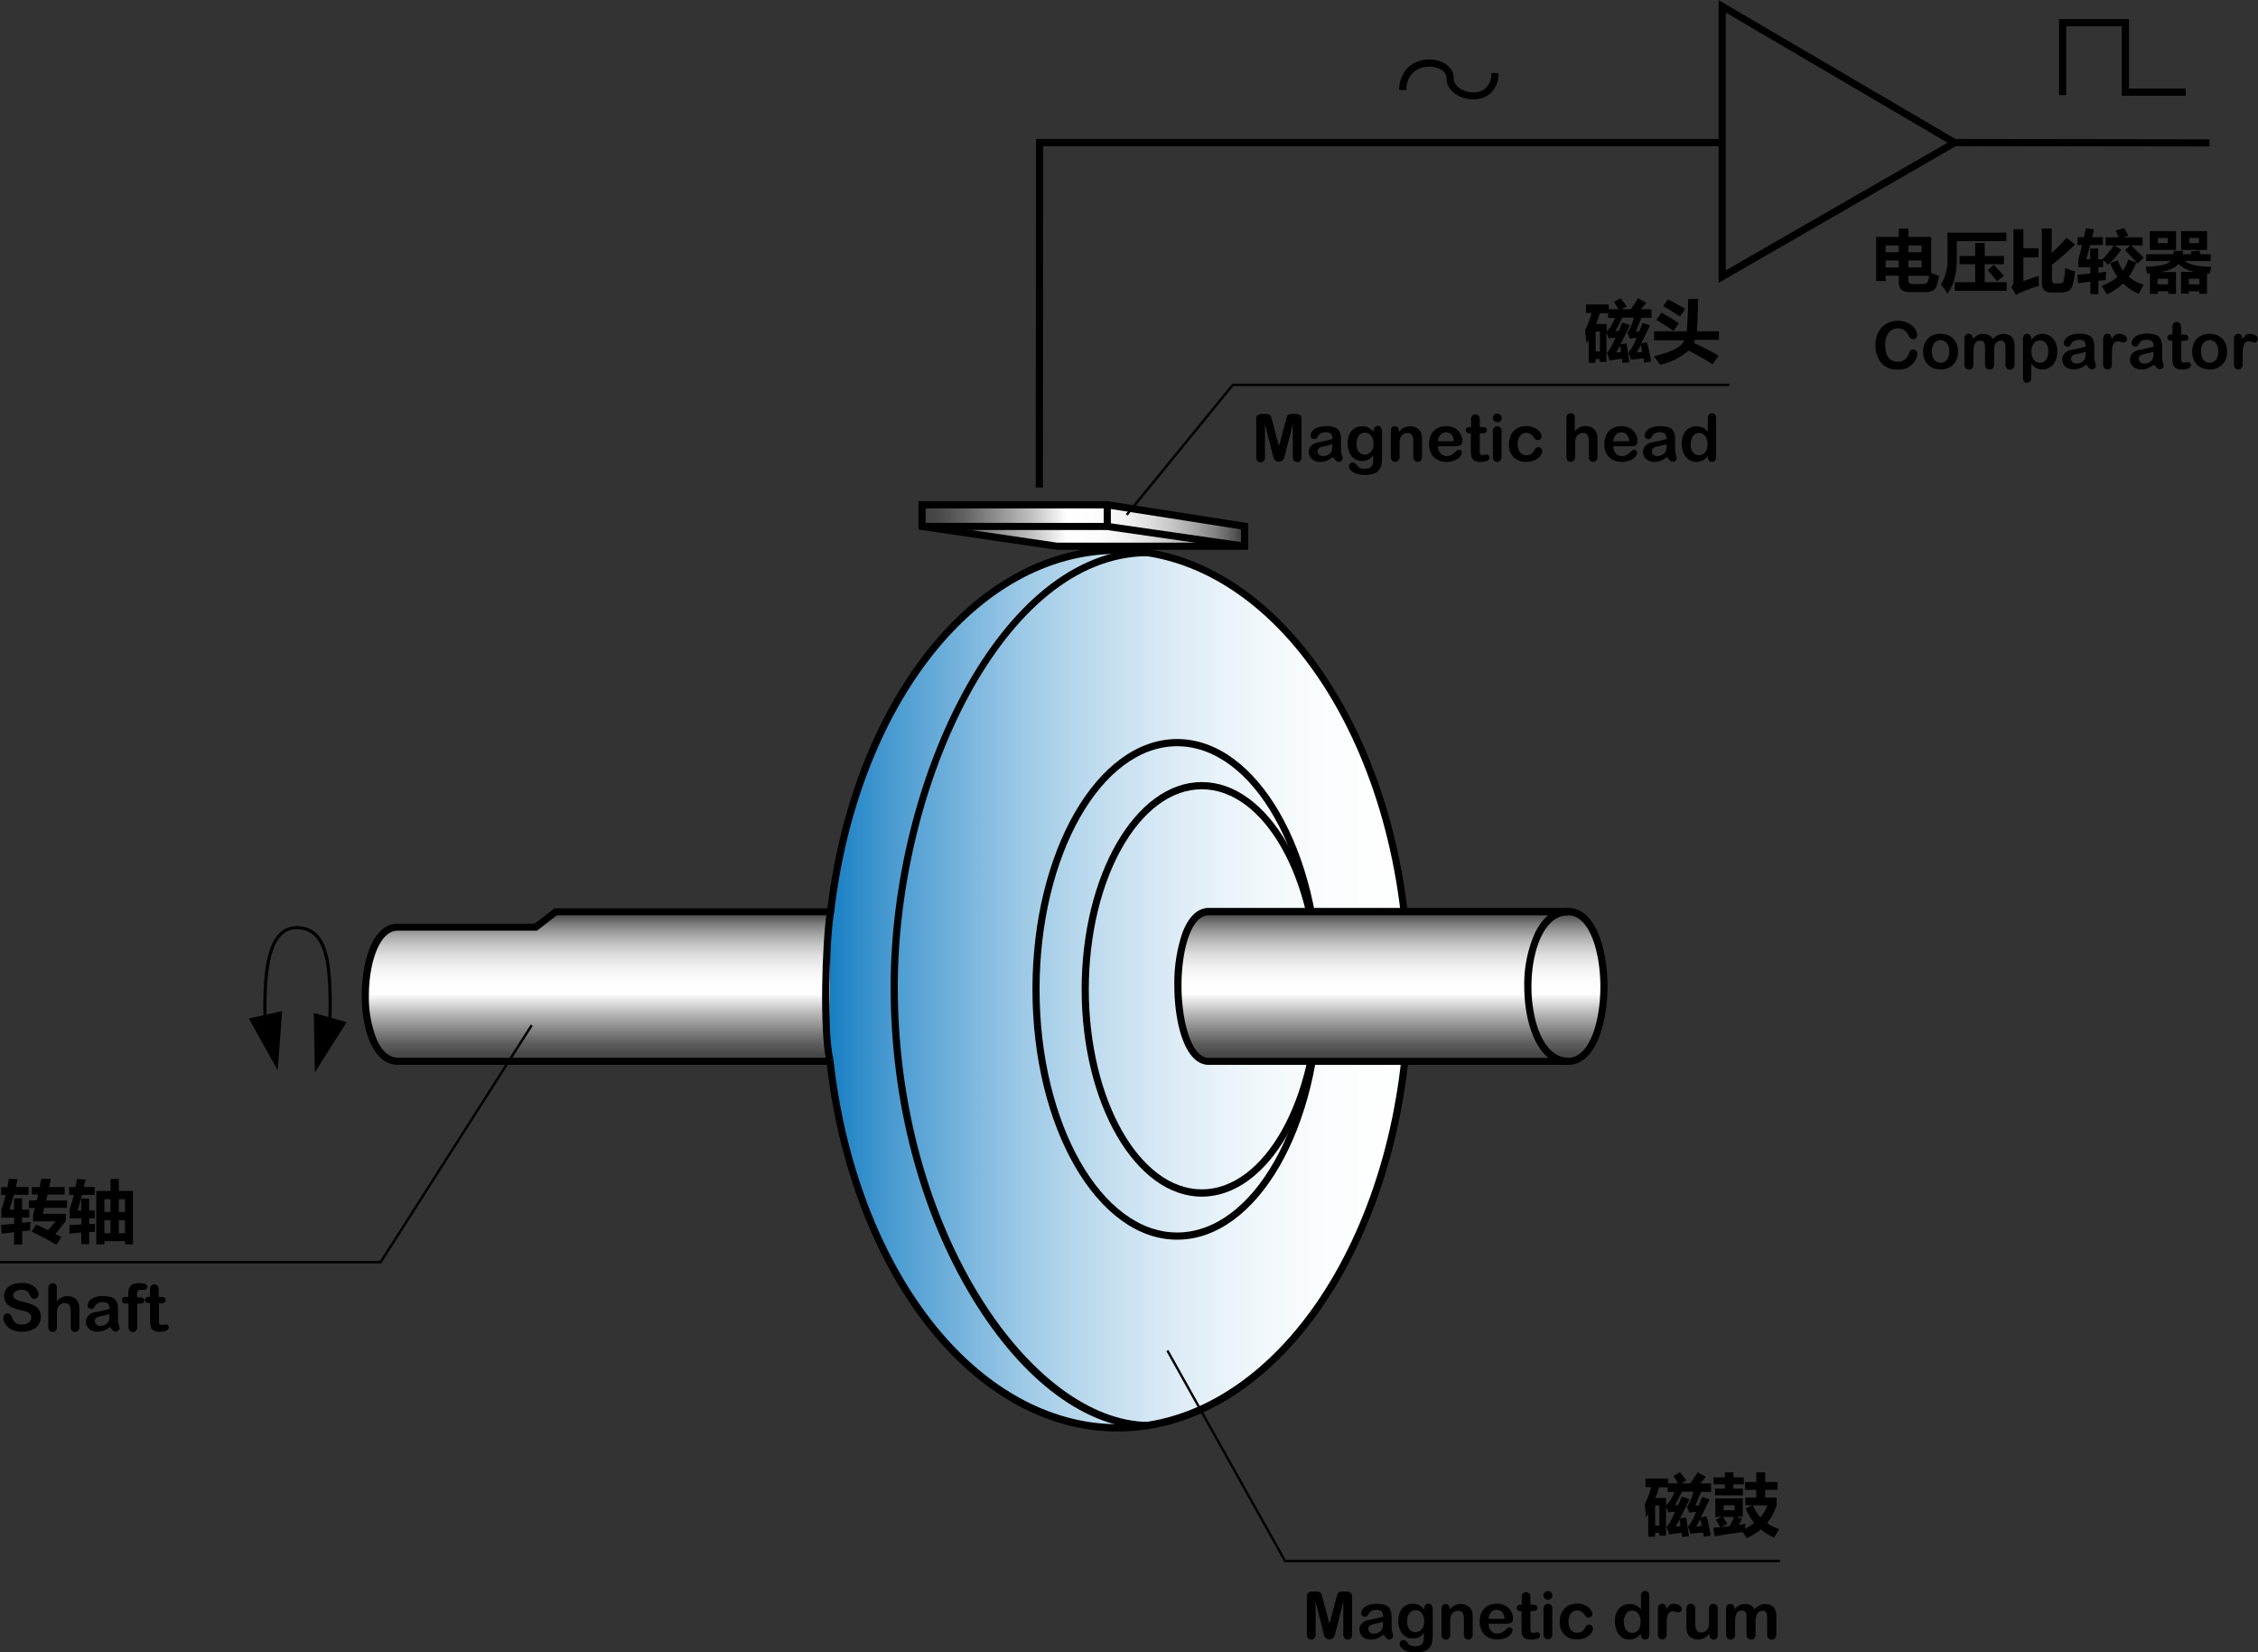 <svg id="レイヤー_1" data-name="レイヤー 1" xmlns="http://www.w3.org/2000/svg" xmlns:xlink="http://www.w3.org/1999/xlink" viewBox="0 0 530.51 388.22"><rect x="0" y="0" width="530.51" height="388.22" fill="#333333" stroke="none"/><defs><style>.cls-1{fill:url(#新規グラデーションスウォッチ_3);}.cls-2{fill:url(#新規グラデーションスウォッチ_6);}.cls-3{fill:url(#新規グラデーションスウォッチ_3-2);}.cls-4{fill:url(#新規グラデーションスウォッチ_3-3);}</style><linearGradient id="新規グラデーションスウォッチ_3" x1="142.22" y1="248.31" x2="142.22" y2="213.16" gradientUnits="userSpaceOnUse"><stop offset="0" stop-color="#404040"/><stop offset="0.05" stop-color="#494949"/><stop offset="0.13" stop-color="#626262"/><stop offset="0.22" stop-color="#8a8a8a"/><stop offset="0.34" stop-color="#c1c1c1"/><stop offset="0.45" stop-color="#fff"/><stop offset="0.55" stop-color="#fcfcfc"/><stop offset="0.63" stop-color="#f1f1f1"/><stop offset="0.7" stop-color="#e0e0e0"/><stop offset="0.77" stop-color="#c8c8c8"/><stop offset="0.84" stop-color="#a8a8a8"/><stop offset="0.91" stop-color="#828282"/><stop offset="0.97" stop-color="#555"/><stop offset="0.99" stop-color="#404040"/></linearGradient><linearGradient id="新規グラデーションスウォッチ_6" x1="196.72" y1="231.35" x2="332.71" y2="231.35" gradientUnits="userSpaceOnUse"><stop offset="0" stop-color="#187fc4"/><stop offset="0.09" stop-color="#4397cf"/><stop offset="0.22" stop-color="#74b2dc"/><stop offset="0.34" stop-color="#9fcae6"/><stop offset="0.47" stop-color="#c2ddef"/><stop offset="0.6" stop-color="#ddecf6"/><stop offset="0.73" stop-color="#f0f7fb"/><stop offset="0.86" stop-color="#fbfdfe"/><stop offset="1" stop-color="#fff"/></linearGradient><linearGradient id="新規グラデーションスウォッチ_3-2" x1="216.64" y1="123.46" x2="292.44" y2="123.46" xlink:href="#新規グラデーションスウォッチ_3"/><linearGradient id="新規グラデーションスウォッチ_3-3" x1="328.54" y1="248.31" x2="328.54" y2="213.16" xlink:href="#新規グラデーションスウォッチ_3"/></defs><path class="cls-1" d="M196.87,213.16H132.3l-4.68,3.63H95.16c-9.83,0-10.42,31.52.11,31.52H196.52" transform="translate(-1.75 1.03)"/><path d="M196.52,249.15H95.27c-5.89,0-8.53-8.2-8.53-16.33S89.37,216,95.16,216h32.17l4.68-3.63h64.86V214H132.58l-4.68,3.63H95.16c-4.38,0-6.74,7.83-6.74,15.19a26.53,26.53,0,0,0,1.83,10.33c.86,2,2.44,4.32,5,4.32H196.52Z" transform="translate(-1.75 1.03)"/><path class="cls-2" d="M196.72,248c5.37,48.87,33.59,86.42,67.55,86.42,37.8,0,68.44-46.15,68.44-103.09s-30.64-103.1-68.44-103.1c-33.73,0-61.77,36.77-67.4,85.15" transform="translate(-1.75 1.03)"/><path d="M264.27,335.29c-16.57,0-32.61-9-45.17-25.22-12.34-16-20.58-38-23.22-62l1.68-.18c2.6,23.68,10.72,45.38,22.88,61.11s27.8,24.56,43.83,24.56c37.27,0,67.6-45.87,67.6-102.25S301.54,129.1,264.27,129.1c-32.87,0-60.87,35.49-66.57,84.4l-1.67-.2c5.8-49.77,34.5-85.89,68.24-85.89,38.2,0,69.28,46.63,69.28,103.94S302.47,335.29,264.27,335.29Z" transform="translate(-1.75 1.03)"/><path d="M278.32,290.22c-18.75,0-34-26.38-34-58.81s15.26-58.81,34-58.81,34,26.38,34,58.81S297.08,290.22,278.32,290.22Zm0-115.93c-17.82,0-32.33,25.62-32.33,57.12s14.51,57.12,32.33,57.12,32.34-25.62,32.34-57.12S296.15,174.29,278.32,174.29Z" transform="translate(-1.75 1.03)"/><path d="M271.73,334.72c-14.54,0-29.67-11.18-41.52-30.67C217.82,283.67,211,257.68,211,230.85c0-48.57,25.82-102.9,60.38-102.9v1.69c-33.6,0-58.7,53.43-58.7,101.21,0,57.55,31.74,102.19,59.05,102.19Z" transform="translate(-1.75 1.03)"/><path d="M284.11,280.11c-15.57,0-28.23-21.85-28.23-48.7s12.66-48.7,28.23-48.7,28.24,21.85,28.24,48.7S299.68,280.11,284.11,280.11Zm0-95.71c-14.64,0-26.55,21.09-26.55,47s11.91,47,26.55,47,26.55-21.1,26.55-47S298.75,184.4,284.11,184.4Z" transform="translate(-1.75 1.03)"/><path d="M79.42,240l-.75-.1a30.44,30.44,0,0,0,.28-4.2c0-9.71-.57-18.42-7.47-18.42-4.92,0-7.12,5.68-7.12,18.42a32.1,32.1,0,0,0,.25,4l-.75.1a31.8,31.8,0,0,1-.25-4.05c0-8.93.89-19.18,7.87-19.18,7.6,0,8.22,9.07,8.22,19.18A31.91,31.91,0,0,1,79.42,240Z" transform="translate(-1.75 1.03)"/><polygon points="66.28 237.55 58.45 239.28 65.25 251.47 66.28 237.55"/><polygon points="81.44 240.15 73.72 237.99 73.98 251.94 81.44 240.15"/><polygon points="89.58 296.82 0 296.82 0 296.26 89.27 296.26 124.69 240.71 125.17 241.01 89.58 296.82"/><polygon points="418.21 367.01 301.75 367.01 301.67 366.86 274.04 317.44 274.52 317.17 302.08 366.45 418.21 366.45 418.21 367.01"/><polygon points="245.03 114.53 243.34 114.53 243.41 32.65 404.56 32.65 404.56 34.34 245.09 34.34 245.03 114.53"/><path d="M405.53,65.42V-1l57.14,33.5Zm1.68-63.51V62.5l52.11-30Z" transform="translate(-1.75 1.03)"/><rect x="490.1" y="2.56" width="1.68" height="59.89" transform="translate(455.97 524.43) rotate(-89.92)"/><polygon points="513.53 22.49 498.5 22.49 498.5 6.17 485.45 6.17 485.45 22.35 483.76 22.35 483.76 4.49 500.19 4.49 500.19 20.81 513.53 20.81 513.53 22.49"/><path d="M347.87,22.32c-3,0-6.27-1.92-6.27-5,0-1.75-2.09-2.69-4.05-2.69a5.53,5.53,0,0,0-3.66,1.28,5.3,5.3,0,0,0-1.69,4.21h-1.68a6.93,6.93,0,0,1,2.27-5.49,7.25,7.25,0,0,1,4.76-1.68c3.27,0,5.74,1.87,5.74,4.37,0,2,2.36,3.35,4.58,3.35a4.35,4.35,0,0,0,2.95-1,4.59,4.59,0,0,0,1.31-3.54h1.68A6.25,6.25,0,0,1,352,20.84,6,6,0,0,1,347.87,22.32Z" transform="translate(-1.75 1.03)"/><path d="M455.49,54.63v8.49a15.68,15.68,0,0,0,1.84.62c-.28,1.83-.67,2.93-1.18,3.31a3.3,3.3,0,0,1-2,.56h-3.75c-1.7,0-2.54-.77-2.54-2.31V63.74h-3.07V65h-2.25V54.63h5.32V52.7h2.26v1.93Zm-10.71,2v1.6h3.07v-1.6Zm0,5.18h3.07V60.16h-3.07Zm8.46-5.18h-3.13v1.6h3.13Zm0,5.18V60.16h-3.13v1.61Zm-2.18,3.9h2.35a1.71,1.71,0,0,0,.91-.2.9.9,0,0,0,.44-.54c.06-.23.14-.63.23-1.19h-4.88v1.1C450.11,65.4,450.43,65.67,451.06,65.67Z" transform="translate(-1.75 1.03)"/><path d="M461.49,59.78q0,5.34-2.21,8.16a17.08,17.08,0,0,0-1.53-2.16,10.26,10.26,0,0,0,1.55-5.92V53.63h13.83v2H461.49Zm11.07,1.27h-4.51v4.23h5.16v2H461v-2h4.81V61.05h-3.66V59.11h3.66V56.05h2.25v3.06h4.51Zm-3.81,1.36,1.46-1.19c.79.81,1.57,1.66,2.35,2.53l-1.6,1.3C470.28,64.19,469.54,63.31,468.75,62.41Z" transform="translate(-1.75 1.03)"/><path d="M477.13,52.83V57.3h3.58v2.15h-3.58V65l3.62-1.23c0,.82,0,1.61.05,2.36a29.94,29.94,0,0,0-5.41,2.11l-1.12-1.85a1.63,1.63,0,0,0,.54-1.37V52.83Zm10.15,2,2,1.59q-2.64,2.53-5.43,4.78v3.36c0,.66.26,1,.79,1h1.1a.8.8,0,0,0,.8-.43,16.49,16.49,0,0,0,.42-3.18c.82.31,1.59.58,2.32.8a20.88,20.88,0,0,1-.4,2.57,4.15,4.15,0,0,1-.58,1.52,2.12,2.12,0,0,1-1,.64,4.58,4.58,0,0,1-1.58.23h-2c-1.5,0-2.25-.79-2.25-2.39V52.64h2.32v5.77Q485.58,56.79,487.28,54.83Z" transform="translate(-1.75 1.03)"/><path d="M495.7,59.89a23,23,0,0,0,2.69-3.25h-1.93V54.72h3.11c-.26-.54-.52-1.06-.79-1.56l2-.61c.41.68.74,1.27,1,1.79l-1.17.38h4.52v1.92h-2.65c1,1,2,1.92,2.94,2.91l-1.5,1.37q-1-1.22-2.9-3.22l1.31-1.06h-3.77l1.58,1A23.76,23.76,0,0,1,497,61.2c-.17-.2-.54-.6-1.11-1.19v1.73h-1.14v1.32l1.86-.23a8.72,8.72,0,0,0-.13,1.94l-1.73.18v3.13h-1.88V65.16c-1.1.12-2.06.24-2.87.36l-.19-2,3.06-.29V61.74h-2.81V59.92c.31-1.12.6-2.24.87-3.37h-1.07V54.7h1.5l.45-2.11,1.92.27-.42,1.84h2.51v1.85h-3c-.28,1.09-.58,2.21-.9,3.34h.92V57.36h1.88v2.53Zm3.58.22a10.76,10.76,0,0,0,1.26,2.41,8.74,8.74,0,0,0,1.21-2.6l1.89.74A13.84,13.84,0,0,1,501.89,64a9.25,9.25,0,0,0,3.5,1.85L504.24,68a12,12,0,0,1-3.68-2.46,12.55,12.55,0,0,1-3.81,2.58c-.34-.59-.76-1.26-1.25-2A11,11,0,0,0,499.24,64a14.63,14.63,0,0,1-1.72-3.21Z" transform="translate(-1.75 1.03)"/><path d="M514.17,67.92V62.86h3.25A7.45,7.45,0,0,1,513.56,61c-.71.86-2.11,1.49-4.18,1.89H513V68h-1.82v-.59h-2.48V68h-1.81V63.19l-.69.05a10.37,10.37,0,0,0-.33-1.6q4.82-.12,5.82-1.34H506V58.7h6.37a5.92,5.92,0,0,0,.1-.78h2.19c0,.28-.06.54-.11.78h2.11l-.25-.61,2-.25.36.86h2.36v1.6H515q1.66,1.29,6.34,1.36a14.13,14.13,0,0,0-.41,1.61l-.64,0V68h-1.81v-.59H516v.56Zm-7.32-14.64H513v4.41h-6.12Zm4.29,11.17h-2.48v1.32h2.48Zm-.08-8.36V54.88h-2.31v1.21Zm3.13-2.81h6.11v4.41h-6.11Zm4.3,11.17H516v1.32h2.5Zm-.1-8.36V54.88h-2.28v1.21Z" transform="translate(-1.75 1.03)"/><path d="M388.35,346.33h5.33v1.13H396c-.42-.7-.78-1.27-1.08-1.72l1.53-.88c.35.4.84,1,1.49,1.94l-1.21.66h2.18c.67-.95,1.24-1.82,1.68-2.6l1.94,1.1-1.3,1.5h2.54v2h-2.33c-.51,1.18-1,2.27-1.33,3.27l.75-.06.8-2,1.76.58q-1.05,2.13-2.08,4.26l1.35-.33c.26.87.59,2.38,1,4.53l-1.61.32c-.06-.35-.13-.68-.19-1-1.07.08-2,.16-2.94.27l-.61-1.64a10.39,10.39,0,0,0,1.86-3.5,10.12,10.12,0,0,0-1.54.22l-.57-1.39a10.87,10.87,0,0,0,1.52-3.57H396.9a27.39,27.39,0,0,1-1.64,3.14l.78,0c.27-.63.56-1.31.86-2l1.8.62c-.65,1.42-1.39,2.93-2.24,4.53l1.44-.25c.07.39.3,1.87.67,4.44l-1.62.17c-.05-.37-.1-.7-.13-1-1.26.16-2.22.3-2.89.42l-.62-1.9c.42-.24,1.1-1.4,2-3.47l-1.6.17-.53-1.42v6.91h-1.59v-.68h-1V360H389v-5.41c-.16.28-.33.56-.5.83-.16-1.51-.28-2.49-.34-2.95a25.12,25.12,0,0,0,1.55-4.11h-1.35Zm3.27,11.06v-4.72h-1v4.72Zm3.55-7.89h-1.61v-1.12h-2c-.27.89-.56,1.74-.89,2.54h2.5v1.74A8.41,8.41,0,0,0,395.17,349.5Zm1.42,8c-.09-.58-.16-1.11-.24-1.56l-.93,1.71Zm4.65-1.67a19.27,19.27,0,0,1-1,1.78l1.33-.13C401.45,356.85,401.34,356.29,401.24,355.85Z" transform="translate(-1.75 1.03)"/><path d="M404.87,356.05l1.34-.69h-1.45V351h6.45v4.34h-1.46l1.29.47q-.36.69-.78,1.41l1.61-.22c-.06.42-.1.78-.13,1.1a14.53,14.53,0,0,0,2.15-1.3,15.94,15.94,0,0,1-2-3.43l1.53-.75h-1.6v-1.81h2.56V349h-2.63v-1.84h2.63v-2.27h2.09v2.27h2.91V349h-2.91v1.8h2.69v1.77a13,13,0,0,1-2.24,4.23,11.33,11.33,0,0,0,2.85,1.42c-.37.61-.76,1.28-1.17,2a12.89,12.89,0,0,1-3.15-1.94,15.62,15.62,0,0,1-3.32,2.08c-.27-.45-.58-.94-.93-1.45q-3.53.46-6.63,1l-.3-2,1.62-.18A16.74,16.74,0,0,0,404.87,356.05Zm-.16-7.36H407v-1h-2.66v-1.63H407v-1.17h2v1.17h2.45v1.63H409v1h2.24v1.59h-6.57Zm2.88,8.31-1.53.76,2.06-.25a19.32,19.32,0,0,0,1.05-2.15h-2.66A18.57,18.57,0,0,1,407.59,357Zm1.69-3.23v-1.16H406.7v1.16Zm6.07,1.7a8.81,8.81,0,0,0,1.64-2.83h-3.42A12.18,12.18,0,0,0,415.35,355.47Z" transform="translate(-1.75 1.03)"/><path d="M2.16,288.81,2,286.75c1-.07,2-.15,3.08-.25v-1.45h-3v-1.89c.37-1.07.71-2.22,1-3.44H2v-1.84H3.49c.13-.63.24-1.29.35-2l2.05.14c-.13.61-.27,1.21-.41,1.82h3v1.84H5c-.32,1.16-.66,2.32-1,3.48H5.06v-2.64H6.94v2.64H8.62v1.85H6.94v1.26l2-.22c-.08.64-.12,1.29-.14,2l-1.83.19v3.1H5.06v-2.88Zm7-.51,1.11-1.64c.88.4,1.8.85,2.77,1.34l1.78-2.09H9.53v-1.52l.42-1.62H8.53V281h1.85l.32-1.39H9.22v-1.75h1.86l.37-1.93h2.24l-.39,1.93h3.64v1.75h-4c-.1.48-.21.94-.32,1.39H17.5v1.75H12.16c-.12.48-.24.94-.36,1.39h5.42v1.64l-2.43,3.11,1.37.72L15,291.39Q12.06,289.71,9.14,288.3Z" transform="translate(-1.75 1.03)"/><path d="M18.08,288.77l0-2,2.81-.11v-1.44H18.12v-2.14c.35-1,.67-2.15,1-3.39H18v-1.84h1.49q.18-.92.36-1.89l2,.14-.42,1.75H24v1.84H21c-.35,1.37-.67,2.6-1,3.69h.84v-2.82h1.85v2.82H24v1.84H22.69v1.35l1.36-.07c0,.66,0,1.27,0,1.85l-1.36.08v2.85H20.84v-2.74Zm6.29,2.54V278.78h3.35v-2.84h1.94v2.84H33v12.53H31.11v-.75H26.27v.75Zm1.9-7.61h1.45v-3H26.27Zm0,5h1.45v-3.05H26.27Zm4.84-8H29.66v3h1.45Zm-1.45,8h1.45v-3.05H29.66Z" transform="translate(-1.75 1.03)"/><path d="M452.2,82.09a2.79,2.79,0,0,1-.26,1.14,3.87,3.87,0,0,1-.82,1.21,4,4,0,0,1-1.42,1,5.06,5.06,0,0,1-2,.37,7.14,7.14,0,0,1-1.59-.16,4.54,4.54,0,0,1-1.3-.52,4.41,4.41,0,0,1-1.08-.92A5.4,5.4,0,0,1,443,83a6.33,6.33,0,0,1-.47-1.37,7.79,7.79,0,0,1-.15-1.56,6.89,6.89,0,0,1,.39-2.39,5.15,5.15,0,0,1,1.11-1.8,5,5,0,0,1,1.7-1.15,5.48,5.48,0,0,1,2.07-.39,5.16,5.16,0,0,1,2.39.54,4.37,4.37,0,0,1,1.61,1.32,2.62,2.62,0,0,1,.55,1.49,1,1,0,0,1-.27.68.87.87,0,0,1-.65.29.94.94,0,0,1-.65-.2,3.16,3.16,0,0,1-.48-.7,3.28,3.28,0,0,0-1-1.23,2.51,2.51,0,0,0-1.46-.41,2.62,2.62,0,0,0-2.19,1,4.72,4.72,0,0,0-.82,3,5.53,5.53,0,0,0,.36,2.14,2.67,2.67,0,0,0,1,1.28,2.83,2.83,0,0,0,1.55.42,2.71,2.71,0,0,0,1.63-.48,2.87,2.87,0,0,0,1-1.4,2.24,2.24,0,0,1,.35-.71.79.79,0,0,1,.68-.28.94.94,0,0,1,.69.28A.92.92,0,0,1,452.2,82.09Z" transform="translate(-1.75 1.03)"/><path d="M461.78,81.59a4.83,4.83,0,0,1-.29,1.69,3.75,3.75,0,0,1-.83,1.34,3.54,3.54,0,0,1-1.29.85,4.6,4.6,0,0,1-1.7.3,4.49,4.49,0,0,1-1.68-.3,3.7,3.7,0,0,1-1.29-.86,3.6,3.6,0,0,1-.83-1.33,4.79,4.79,0,0,1-.29-1.69,4.87,4.87,0,0,1,.29-1.71,3.68,3.68,0,0,1,.82-1.33,3.63,3.63,0,0,1,1.3-.85,4.56,4.56,0,0,1,1.68-.3,4.63,4.63,0,0,1,1.7.3,3.68,3.68,0,0,1,2.13,2.19A5.09,5.09,0,0,1,461.78,81.59Zm-2.07,0a3.07,3.07,0,0,0-.55-2,1.95,1.95,0,0,0-2.55-.39,2,2,0,0,0-.71.92,3.69,3.69,0,0,0-.25,1.43,3.78,3.78,0,0,0,.24,1.41,2.08,2.08,0,0,0,.7.92,1.88,1.88,0,0,0,1.08.32,1.8,1.8,0,0,0,1.49-.7A3.08,3.08,0,0,0,459.71,81.59Z" transform="translate(-1.75 1.03)"/><path d="M470.25,81.74v2.74a1.39,1.39,0,0,1-.3,1,1,1,0,0,1-.78.32,1,1,0,0,1-.75-.32,1.39,1.39,0,0,1-.29-1V81.2a9.35,9.35,0,0,0-.06-1.21,1.33,1.33,0,0,0-.28-.71,1,1,0,0,0-.74-.27,1.31,1.31,0,0,0-1.33.69,4.82,4.82,0,0,0-.32,2v2.79a1.41,1.41,0,0,1-.29,1,1,1,0,0,1-.77.33,1,1,0,0,1-.76-.33,1.36,1.36,0,0,1-.3-1V78.59a1.32,1.32,0,0,1,.27-.89.88.88,0,0,1,.7-.3,1,1,0,0,1,.71.29,1.06,1.06,0,0,1,.28.78v.19a3.61,3.61,0,0,1,1.14-.94,3,3,0,0,1,1.36-.3,2.71,2.71,0,0,1,1.34.31,2.49,2.49,0,0,1,.92.93,3.57,3.57,0,0,1,1.11-.94,2.91,2.91,0,0,1,1.32-.3,3.06,3.06,0,0,1,1.46.33,2.14,2.14,0,0,1,.91,1,4.48,4.48,0,0,1,.26,1.76v4a1.44,1.44,0,0,1-.29,1,1,1,0,0,1-.78.32,1,1,0,0,1-.76-.33,1.36,1.36,0,0,1-.3-1V81a7.49,7.49,0,0,0-.06-1.06,1.29,1.29,0,0,0-.3-.67,1,1,0,0,0-.76-.27,1.37,1.37,0,0,0-.77.24,1.71,1.71,0,0,0-.57.65A5.22,5.22,0,0,0,470.25,81.74Z" transform="translate(-1.75 1.03)"/><path d="M479,78.56v.25a4.17,4.17,0,0,1,1.21-1.06,3,3,0,0,1,1.41-.33,3.23,3.23,0,0,1,1.75.49,3.29,3.29,0,0,1,1.27,1.43,5,5,0,0,1,.46,2.23,5.4,5.4,0,0,1-.27,1.75,4,4,0,0,1-.73,1.33,3.12,3.12,0,0,1-1.11.83,3.15,3.15,0,0,1-1.37.29,3,3,0,0,1-1.48-.35,4.38,4.38,0,0,1-1.14-1v3.09c0,.9-.33,1.36-1,1.36a.8.8,0,0,1-.77-.35,2.33,2.33,0,0,1-.19-1V78.57a1.32,1.32,0,0,1,.26-.88.9.9,0,0,1,.7-.29.91.91,0,0,1,.71.3A1.19,1.19,0,0,1,479,78.56Zm4,3a3.69,3.69,0,0,0-.24-1.4,2.07,2.07,0,0,0-.7-.9,1.67,1.67,0,0,0-1-.31,1.86,1.86,0,0,0-1.44.67,2.94,2.94,0,0,0-.58,2,2.85,2.85,0,0,0,.58,1.91,1.84,1.84,0,0,0,1.44.68,1.65,1.65,0,0,0,.95-.3,2,2,0,0,0,.7-.89A3.5,3.5,0,0,0,483,81.55Z" transform="translate(-1.75 1.03)"/><path d="M491.91,84.61a6.07,6.07,0,0,1-1.44.87,4,4,0,0,1-1.57.29,3,3,0,0,1-1.39-.31,2.29,2.29,0,0,1-.92-.85,2.16,2.16,0,0,1-.32-1.16A2.07,2.07,0,0,1,486.8,82a2.71,2.71,0,0,1,1.47-.8l1-.2,1.33-.29,1.21-.32a2.23,2.23,0,0,0-.33-1.2,1.48,1.48,0,0,0-1.2-.38,2.42,2.42,0,0,0-1.18.22,1.86,1.86,0,0,0-.68.66,6.12,6.12,0,0,1-.4.57.68.68,0,0,1-.5.14.87.87,0,0,1-.6-.22.73.73,0,0,1-.26-.57,1.76,1.76,0,0,1,.39-1.06,2.79,2.79,0,0,1,1.2-.84,5.42,5.42,0,0,1,2-.33,5.82,5.82,0,0,1,2.13.32,2,2,0,0,1,1.1,1,4.53,4.53,0,0,1,.32,1.84c0,.48,0,.89,0,1.23s0,.71,0,1.12a4.35,4.35,0,0,0,.19,1.21,3.82,3.82,0,0,1,.2.82.74.74,0,0,1-.3.57,1,1,0,0,1-.68.26.89.89,0,0,1-.62-.3A3.89,3.89,0,0,1,491.91,84.61Zm-.13-3a9.8,9.8,0,0,1-1.32.35l-1.19.27a1.73,1.73,0,0,0-.64.34.89.89,0,0,0-.3.71,1,1,0,0,0,.36.79,1.28,1.28,0,0,0,.92.33,2.39,2.39,0,0,0,1.13-.27,1.71,1.71,0,0,0,.76-.69,3.19,3.19,0,0,0,.28-1.53Z" transform="translate(-1.75 1.03)"/><path d="M497.93,82.8v1.72a1.36,1.36,0,0,1-.29.94,1,1,0,0,1-.75.31.93.93,0,0,1-.73-.31,1.39,1.39,0,0,1-.29-.94V78.79c0-.92.34-1.39,1-1.39a.82.82,0,0,1,.74.33,1.72,1.72,0,0,1,.25,1,3.45,3.45,0,0,1,.76-1,1.54,1.54,0,0,1,1-.33,2.64,2.64,0,0,1,1.26.33,1,1,0,0,1,.61.86.85.85,0,0,1-.83.86,2.25,2.25,0,0,1-.54-.14,2.68,2.68,0,0,0-.77-.14,1.12,1.12,0,0,0-.74.24,1.52,1.52,0,0,0-.44.71,4.64,4.64,0,0,0-.22,1.11C498,81.66,497.93,82.18,497.93,82.8Z" transform="translate(-1.75 1.03)"/><path d="M507.85,84.61a6.27,6.27,0,0,1-1.44.87,4,4,0,0,1-1.57.29,3,3,0,0,1-1.39-.31,2.23,2.23,0,0,1-.92-.85,2.17,2.17,0,0,1-.33-1.16,2.08,2.08,0,0,1,.54-1.44,2.71,2.71,0,0,1,1.47-.8l1-.2,1.33-.29,1.21-.32a2.23,2.23,0,0,0-.33-1.2,1.5,1.5,0,0,0-1.21-.38A2.48,2.48,0,0,0,505,79a1.84,1.84,0,0,0-.67.66c-.19.29-.33.48-.4.57a.68.68,0,0,1-.5.14.84.84,0,0,1-.6-.22.73.73,0,0,1-.26-.57,1.76,1.76,0,0,1,.39-1.06,2.68,2.68,0,0,1,1.2-.84,5.4,5.4,0,0,1,2-.33,5.84,5.84,0,0,1,2.14.32,2,2,0,0,1,1.1,1,4.53,4.53,0,0,1,.32,1.84c0,.48,0,.89,0,1.23s0,.71,0,1.12a4.35,4.35,0,0,0,.19,1.21,3.82,3.82,0,0,1,.2.82.74.74,0,0,1-.3.57,1,1,0,0,1-.68.26.89.89,0,0,1-.62-.3A3.89,3.89,0,0,1,507.85,84.61Zm-.13-3a10.23,10.23,0,0,1-1.32.35l-1.19.27a1.73,1.73,0,0,0-.64.34.89.89,0,0,0-.3.71,1,1,0,0,0,.35.79,1.32,1.32,0,0,0,.93.33,2.42,2.42,0,0,0,1.13-.27,1.71,1.71,0,0,0,.76-.69,3.19,3.19,0,0,0,.28-1.53Z" transform="translate(-1.75 1.03)"/><path d="M511.94,77.58h.22V76.35q0-.5,0-.78a1.23,1.23,0,0,1,.15-.49.92.92,0,0,1,.34-.34,1,1,0,0,1,.51-.13,1,1,0,0,1,.71.29.89.89,0,0,1,.27.48,5.26,5.26,0,0,1,.05.8v1.4H515a.93.93,0,0,1,.66.21.67.67,0,0,1,.23.53.6.6,0,0,1-.32.58,2.16,2.16,0,0,1-.94.17h-.39v3.78a4.85,4.85,0,0,0,0,.75.73.73,0,0,0,.18.42.6.6,0,0,0,.48.16,2.77,2.77,0,0,0,.49-.06,2,2,0,0,1,.48-.07.66.66,0,0,1,.45.2.7.7,0,0,1,.2.5.83.83,0,0,1-.55.76,3.76,3.76,0,0,1-1.56.26,2.75,2.75,0,0,1-1.46-.32,1.52,1.52,0,0,1-.65-.9,6.17,6.17,0,0,1-.16-1.53v-4h-.27a1,1,0,0,1-.68-.21.71.71,0,0,1-.23-.54.66.66,0,0,1,.25-.53A1.06,1.06,0,0,1,511.94,77.58Z" transform="translate(-1.75 1.03)"/><path d="M525,81.59a4.83,4.83,0,0,1-.29,1.69,3.75,3.75,0,0,1-.83,1.34,3.5,3.5,0,0,1-1.3.85,4.5,4.5,0,0,1-1.69.3,4.42,4.42,0,0,1-1.68-.3,3.83,3.83,0,0,1-1.3-.86,3.89,3.89,0,0,1-.83-1.33,4.79,4.79,0,0,1-.28-1.69,4.87,4.87,0,0,1,.29-1.71,3.68,3.68,0,0,1,.82-1.33,3.63,3.63,0,0,1,1.3-.85,4.49,4.49,0,0,1,1.68-.3,4.54,4.54,0,0,1,1.69.3,3.61,3.61,0,0,1,2.13,2.19A4.85,4.85,0,0,1,525,81.59Zm-2.07,0a3.07,3.07,0,0,0-.55-2,1.8,1.8,0,0,0-1.49-.7,1.84,1.84,0,0,0-1.07.31,2,2,0,0,0-.7.92,3.69,3.69,0,0,0-.25,1.43,3.78,3.78,0,0,0,.24,1.41,2,2,0,0,0,.7.92,1.86,1.86,0,0,0,1.08.32,1.8,1.8,0,0,0,1.49-.7A3.08,3.08,0,0,0,522.93,81.59Z" transform="translate(-1.75 1.03)"/><path d="M528.66,82.8v1.72a1.36,1.36,0,0,1-.29.94,1,1,0,0,1-.75.31.93.93,0,0,1-.73-.31,1.39,1.39,0,0,1-.29-.94V78.79c0-.92.34-1.39,1-1.39a.82.82,0,0,1,.74.33,1.72,1.72,0,0,1,.25,1,3.45,3.45,0,0,1,.76-1,1.54,1.54,0,0,1,1-.33,2.64,2.64,0,0,1,1.26.33,1,1,0,0,1,.61.86.85.85,0,0,1-.83.86,2.25,2.25,0,0,1-.54-.14,2.68,2.68,0,0,0-.77-.14,1.13,1.13,0,0,0-.74.24,1.52,1.52,0,0,0-.44.71,4.64,4.64,0,0,0-.22,1.11C528.68,81.66,528.66,82.18,528.66,82.8Z" transform="translate(-1.75 1.03)"/><path d="M374.38,70.5h5.33v1.13H382c-.41-.7-.77-1.27-1.07-1.72l1.53-.88c.34.4.84,1,1.48,1.94l-1.2.66h2.17c.68-.95,1.24-1.82,1.69-2.6l1.94,1.1-1.3,1.5h2.53v2h-2.33c-.51,1.18-1,2.27-1.33,3.27l.75-.06c.25-.61.52-1.26.8-2l1.77.58q-1.05,2.13-2.08,4.26l1.34-.33c.26.87.6,2.38,1,4.53l-1.61.32q-.09-.52-.18-1-1.62.1-2.94.27l-.61-1.64a10.39,10.39,0,0,0,1.86-3.5,10.09,10.09,0,0,0-1.55.22l-.56-1.39a10.92,10.92,0,0,0,1.51-3.57h-2.71a27.34,27.34,0,0,1-1.65,3.14l.79,0c.27-.63.55-1.31.86-2l1.79.62c-.64,1.42-1.39,2.93-2.23,4.53l1.44-.25c.07.39.29,1.87.67,4.44l-1.63.17c-.05-.37-.09-.7-.12-1-1.26.16-2.23.3-2.89.42l-.63-1.9c.43-.24,1.11-1.4,2-3.47l-1.59.17-.53-1.42V84h-1.6v-.68h-1v.88H375V78.78c-.17.28-.33.56-.5.83-.17-1.51-.28-2.49-.34-3a25.21,25.21,0,0,0,1.54-4.11h-1.34Zm3.26,11.06V76.84h-1v4.72Zm3.55-7.89h-1.61V72.55h-1.95c-.27.89-.57,1.74-.89,2.54h2.5v1.74A8.3,8.3,0,0,0,381.19,73.67Zm1.42,8c-.08-.58-.16-1.11-.23-1.56-.3.56-.62,1.13-.94,1.71ZM387.27,80c-.36.69-.69,1.29-1,1.78l1.33-.13C387.47,81,387.36,80.46,387.27,80Z" transform="translate(-1.75 1.03)"/><path d="M390.39,76.81h7.66q.29-3.78.33-7.62h2.34c-.09,3.81-.19,6.35-.28,7.62h5.17v2H400a5.42,5.42,0,0,1-.28.74c1.85.83,3.79,1.83,5.83,3l-1.47,2a54,54,0,0,0-5.61-3.21,15.13,15.13,0,0,1-6.69,3.33c-.51-.76-1-1.44-1.47-2,4.19-1,6.57-2.2,7.16-3.75h-7.1Zm1.72-4.39c1.36.76,2.74,1.6,4.14,2.5l-1.32,1.77c-1.47-1-2.8-1.87-4-2.56Zm1.52-3.11c1.29.65,2.64,1.39,4.06,2.24l-1.25,1.75q-2.16-1.42-3.94-2.41Z" transform="translate(-1.75 1.03)"/><path d="M300.72,105.63l-1.77-7v7.63a1.38,1.38,0,0,1-.28,1,1,1,0,0,1-.75.32,1,1,0,0,1-.74-.31,1.39,1.39,0,0,1-.29-1V97.48a1.1,1.1,0,0,1,.38-1,1.79,1.79,0,0,1,1-.25H299a2.55,2.55,0,0,1,.91.11.77.77,0,0,1,.42.41,6.57,6.57,0,0,1,.31,1l1.6,6.06,1.61-6.06a5.51,5.51,0,0,1,.31-1,.77.77,0,0,1,.42-.41,2.49,2.49,0,0,1,.9-.11h.7a1.84,1.84,0,0,1,1,.25,1.1,1.1,0,0,1,.37,1v8.74a1.38,1.38,0,0,1-.28,1,1,1,0,0,1-.76.32,1,1,0,0,1-.73-.32,1.38,1.38,0,0,1-.29-1V98.59l-1.77,7c-.11.46-.21.8-.28,1a1.38,1.38,0,0,1-.4.58,1.18,1.18,0,0,1-.82.27,1.19,1.19,0,0,1-1.08-.6,2.81,2.81,0,0,1-.24-.59C300.84,106.09,300.78,105.86,300.72,105.63Z" transform="translate(-1.75 1.03)"/><path d="M314.91,106.33a7.08,7.08,0,0,1-1.44.87,4.14,4.14,0,0,1-1.57.29,3.09,3.09,0,0,1-1.39-.31,2.3,2.3,0,0,1-.92-.85,2.19,2.19,0,0,1-.33-1.16,2,2,0,0,1,.54-1.44,2.65,2.65,0,0,1,1.47-.8l1-.21c.52-.1,1-.2,1.33-.29s.77-.19,1.2-.32a2.12,2.12,0,0,0-.32-1.19,1.47,1.47,0,0,0-1.21-.38,2.48,2.48,0,0,0-1.18.22,1.81,1.81,0,0,0-.67.65c-.19.29-.33.49-.4.58a.68.68,0,0,1-.5.14.89.89,0,0,1-.6-.22.73.73,0,0,1-.26-.57,1.72,1.72,0,0,1,.39-1.06,2.68,2.68,0,0,1,1.2-.84,5.2,5.2,0,0,1,2-.34,5.84,5.84,0,0,1,2.14.32,2,2,0,0,1,1.1,1,4.47,4.47,0,0,1,.32,1.84c0,.48,0,.89,0,1.23s0,.71,0,1.12a4.06,4.06,0,0,0,.19,1.21,3.93,3.93,0,0,1,.2.81.77.77,0,0,1-.3.58,1,1,0,0,1-.68.26.89.89,0,0,1-.62-.3A4.44,4.44,0,0,1,314.91,106.33Zm-.14-3a9.58,9.58,0,0,1-1.31.35c-.58.12-1,.21-1.2.27a1.62,1.62,0,0,0-.63.34.87.87,0,0,0-.3.71,1.05,1.05,0,0,0,.35.79,1.32,1.32,0,0,0,.93.33,2.42,2.42,0,0,0,1.13-.27,1.83,1.83,0,0,0,.76-.69,3.23,3.23,0,0,0,.27-1.54Z" transform="translate(-1.75 1.03)"/><path d="M326.45,100.63v6a6.48,6.48,0,0,1-.21,1.76,2.8,2.8,0,0,1-.71,1.22,3,3,0,0,1-1.26.72,7.11,7.11,0,0,1-1.94.23,5.61,5.61,0,0,1-1.9-.3,3.2,3.2,0,0,1-1.29-.76,1.42,1.42,0,0,1-.45-1,.8.8,0,0,1,.25-.62.89.89,0,0,1,.62-.24,1,1,0,0,1,.79.4c.11.14.23.28.35.41a2.19,2.19,0,0,0,.39.36,1.46,1.46,0,0,0,.52.22,2.87,2.87,0,0,0,.69.07,2.78,2.78,0,0,0,1.24-.22,1.31,1.31,0,0,0,.62-.63,2.42,2.42,0,0,0,.21-.85c0-.31,0-.79,0-1.47a3.28,3.28,0,0,1-1.1,1,3,3,0,0,1-1.48.35,3.11,3.11,0,0,1-1.8-.53,3.33,3.33,0,0,1-1.19-1.48,5.35,5.35,0,0,1-.42-2.19,5.09,5.09,0,0,1,.26-1.67,3.53,3.53,0,0,1,.72-1.26,3.18,3.18,0,0,1,1.08-.78,3.41,3.41,0,0,1,1.34-.26,3.24,3.24,0,0,1,1.51.34,3.51,3.51,0,0,1,1.19,1v-.28a1.2,1.2,0,0,1,.27-.83.88.88,0,0,1,.68-.29.8.8,0,0,1,.79.39A2.57,2.57,0,0,1,326.45,100.63Zm-6,2.61a2.82,2.82,0,0,0,.55,1.89,1.75,1.75,0,0,0,1.41.64,1.79,1.79,0,0,0,1-.28,2,2,0,0,0,.74-.83,2.86,2.86,0,0,0,.29-1.34,3.09,3.09,0,0,0-.56-2,1.75,1.75,0,0,0-1.45-.7,1.72,1.72,0,0,0-1.42.67A3,3,0,0,0,320.49,103.24Z" transform="translate(-1.75 1.03)"/><path d="M330.4,100.26v.25a3.61,3.61,0,0,1,1.19-1.05,3.11,3.11,0,0,1,1.48-.34,3,3,0,0,1,1.46.35,2.29,2.29,0,0,1,1,1,2.48,2.48,0,0,1,.26.81,8.45,8.45,0,0,1,.06,1.12v3.83a1.34,1.34,0,0,1-.28.93,1,1,0,0,1-.74.32.94.94,0,0,1-.74-.33,1.29,1.29,0,0,1-.29-.92v-3.43a3.42,3.42,0,0,0-.28-1.56,1.16,1.16,0,0,0-1.13-.54,1.64,1.64,0,0,0-1,.33,1.92,1.92,0,0,0-.67.9,6.5,6.5,0,0,0-.15,1.72v2.58a1.32,1.32,0,0,1-.29.94,1,1,0,0,1-.75.31.93.93,0,0,1-.73-.33,1.33,1.33,0,0,1-.29-.92v-5.95a1.3,1.3,0,0,1,.26-.88,1,1,0,0,1,1.19-.16.87.87,0,0,1,.35.38A1.34,1.34,0,0,1,330.4,100.26Z" transform="translate(-1.75 1.03)"/><path d="M343.61,103.81h-4a2.73,2.73,0,0,0,.28,1.24,2,2,0,0,0,.73.8,2,2,0,0,0,1,.27,2.88,2.88,0,0,0,.68-.08,2.4,2.4,0,0,0,.59-.27c.19-.13.36-.26.53-.4l.62-.57a.69.69,0,0,1,.45-.14.81.81,0,0,1,.52.17.63.63,0,0,1,.19.49,1.32,1.32,0,0,1-.22.66,2.41,2.41,0,0,1-.66.71,3.67,3.67,0,0,1-1.1.57,4.84,4.84,0,0,1-1.54.23,4.11,4.11,0,0,1-3.08-1.13,4.2,4.2,0,0,1-1.1-3.07,5.12,5.12,0,0,1,.27-1.69,3.66,3.66,0,0,1,.79-1.34,3.48,3.48,0,0,1,1.28-.86,4.58,4.58,0,0,1,1.69-.3,4,4,0,0,1,2.07.51,3.27,3.27,0,0,1,1.29,1.32,3.41,3.41,0,0,1,.43,1.64c0,.52-.15.86-.44,1A2.84,2.84,0,0,1,343.61,103.81Zm-4-1.17h3.73a2.51,2.51,0,0,0-.57-1.58,1.7,1.7,0,0,0-1.3-.52,1.63,1.63,0,0,0-1.26.53A2.63,2.63,0,0,0,339.58,102.64Z" transform="translate(-1.75 1.03)"/><path d="M347.15,99.3h.23V98.06c0-.33,0-.59,0-.78a1.18,1.18,0,0,1,.15-.48,1,1,0,0,1,.35-.35,1.06,1.06,0,0,1,.5-.13,1,1,0,0,1,.71.3.89.89,0,0,1,.27.48,4.14,4.14,0,0,1,.05.8v1.4h.76a1,1,0,0,1,.67.21.69.69,0,0,1,.23.53.59.59,0,0,1-.33.58,2.13,2.13,0,0,1-.94.17h-.39v3.78a6.38,6.38,0,0,0,0,.74.74.74,0,0,0,.18.43.66.66,0,0,0,.48.16,2.18,2.18,0,0,0,.49-.07,2.58,2.58,0,0,1,.48-.06.62.62,0,0,1,.45.2.68.68,0,0,1,.2.49.82.82,0,0,1-.54.76,3.64,3.64,0,0,1-1.56.27,2.67,2.67,0,0,1-1.47-.33,1.47,1.47,0,0,1-.65-.89,6.29,6.29,0,0,1-.15-1.53v-3.95h-.28a.92.92,0,0,1-.67-.22.66.66,0,0,1-.24-.53.64.64,0,0,1,.25-.53A1.06,1.06,0,0,1,347.15,99.3Z" transform="translate(-1.75 1.03)"/><path d="M353.54,98.16a1.11,1.11,0,0,1-.73-.26,1,1,0,0,1,0-1.47,1.08,1.08,0,0,1,1.43,0,.9.9,0,0,1,.31.74.92.92,0,0,1-.3.74A1,1,0,0,1,353.54,98.16Zm1,2.13v5.95a1.35,1.35,0,0,1-.29.93,1,1,0,0,1-.75.32.9.9,0,0,1-.73-.33,1.33,1.33,0,0,1-.29-.92v-5.89a1.3,1.3,0,0,1,.29-.92.92.92,0,0,1,.73-.31,1,1,0,0,1,.75.31A1.21,1.21,0,0,1,354.56,100.29Z" transform="translate(-1.75 1.03)"/><path d="M364.07,104.94a1.79,1.79,0,0,1-.23.82,2.79,2.79,0,0,1-.7.83,3.55,3.55,0,0,1-1.19.64,5.09,5.09,0,0,1-1.61.24,3.93,3.93,0,0,1-3-1.11,4.12,4.12,0,0,1-1.07-3,4.86,4.86,0,0,1,.49-2.24,3.43,3.43,0,0,1,1.42-1.5,4.28,4.28,0,0,1,2.21-.54,4.36,4.36,0,0,1,1.47.24,3.68,3.68,0,0,1,1.13.6,3,3,0,0,1,.71.79,1.59,1.59,0,0,1,.24.78.85.85,0,0,1-.27.63,1,1,0,0,1-.67.25.69.69,0,0,1-.43-.13,2.15,2.15,0,0,1-.38-.43,3.32,3.32,0,0,0-.78-.86,1.83,1.83,0,0,0-1.05-.28,1.78,1.78,0,0,0-1.47.71,3.1,3.1,0,0,0-.56,1.95,3.64,3.64,0,0,0,.15,1.07,2.39,2.39,0,0,0,.41.83,1.86,1.86,0,0,0,.66.52,2.1,2.1,0,0,0,.84.17,1.91,1.91,0,0,0,1.06-.28,2.42,2.42,0,0,0,.78-.88,2,2,0,0,1,.41-.54.76.76,0,0,1,.53-.2.8.8,0,0,1,.63.29A.89.89,0,0,1,364.07,104.94Z" transform="translate(-1.75 1.03)"/><path d="M371.74,97.31v3a4.09,4.09,0,0,1,.76-.71,2.77,2.77,0,0,1,.83-.4,3.35,3.35,0,0,1,1-.13,2.86,2.86,0,0,1,1.39.33,2.36,2.36,0,0,1,1,1,2.42,2.42,0,0,1,.29.82,6.68,6.68,0,0,1,.07,1.05v3.95a1.34,1.34,0,0,1-.28.93,1,1,0,0,1-.75.32c-.68,0-1-.42-1-1.25v-3.48a3.16,3.16,0,0,0-.29-1.52,1.18,1.18,0,0,0-1.12-.53,1.68,1.68,0,0,0-1,.31,2,2,0,0,0-.66.86,5.57,5.57,0,0,0-.16,1.64v2.72a1.38,1.38,0,0,1-.28.93,1,1,0,0,1-.76.32c-.68,0-1-.42-1-1.25V97.31a1.41,1.41,0,0,1,.27-.94.91.91,0,0,1,.75-.31.93.93,0,0,1,.76.32A1.34,1.34,0,0,1,371.74,97.31Z" transform="translate(-1.75 1.03)"/><path d="M384.79,103.81h-4a2.73,2.73,0,0,0,.28,1.24,1.89,1.89,0,0,0,1.74,1.07,2.73,2.73,0,0,0,.67-.08,2.3,2.3,0,0,0,.6-.27,5.47,5.47,0,0,0,.52-.4l.63-.57a.69.69,0,0,1,.45-.14.77.77,0,0,1,.51.17.6.6,0,0,1,.2.49,1.32,1.32,0,0,1-.22.66,2.41,2.41,0,0,1-.66.71,3.61,3.61,0,0,1-1.11.57,4.73,4.73,0,0,1-1.53.23,4.11,4.11,0,0,1-3.08-1.13,4.2,4.2,0,0,1-1.1-3.07,5.12,5.12,0,0,1,.27-1.69,3.66,3.66,0,0,1,.79-1.34A3.48,3.48,0,0,1,381,99.4a4.58,4.58,0,0,1,1.69-.3,4,4,0,0,1,2.07.51,3.46,3.46,0,0,1,1.72,3c0,.52-.15.86-.44,1A2.86,2.86,0,0,1,384.79,103.81Zm-4-1.17h3.73a2.51,2.51,0,0,0-.57-1.58,1.7,1.7,0,0,0-1.3-.52,1.63,1.63,0,0,0-1.26.53A2.63,2.63,0,0,0,380.77,102.64Z" transform="translate(-1.75 1.03)"/><path d="M393.43,106.33a6.87,6.87,0,0,1-1.45.87,4.05,4.05,0,0,1-1.56.29,3.06,3.06,0,0,1-1.39-.31,2.4,2.4,0,0,1-.93-.85,2.28,2.28,0,0,1-.32-1.16,2,2,0,0,1,.54-1.44,2.58,2.58,0,0,1,1.47-.8l1-.21c.52-.1,1-.2,1.33-.29s.77-.19,1.2-.32a2,2,0,0,0-.33-1.19c-.19-.26-.59-.38-1.2-.38a2.48,2.48,0,0,0-1.18.22,1.91,1.91,0,0,0-.68.65,6.78,6.78,0,0,1-.4.58.65.65,0,0,1-.5.14.92.92,0,0,1-.6-.22.72.72,0,0,1-.25-.57,1.77,1.77,0,0,1,.38-1.06,2.79,2.79,0,0,1,1.2-.84,5.25,5.25,0,0,1,2-.34,5.84,5.84,0,0,1,2.14.32,2,2,0,0,1,1.09,1,4.31,4.31,0,0,1,.32,1.84v1.23c0,.33,0,.71,0,1.12a4.06,4.06,0,0,0,.19,1.21,3.65,3.65,0,0,1,.19.81.77.77,0,0,1-.3.58,1,1,0,0,1-.67.26.93.93,0,0,1-.63-.3A4.89,4.89,0,0,1,393.43,106.33Zm-.14-3a10,10,0,0,1-1.31.35q-.87.18-1.2.27a1.62,1.62,0,0,0-.63.34.87.87,0,0,0-.3.71,1,1,0,0,0,.35.79,1.32,1.32,0,0,0,.93.33,2.42,2.42,0,0,0,1.13-.27,1.8,1.8,0,0,0,.75-.69,3.09,3.09,0,0,0,.28-1.54Z" transform="translate(-1.75 1.03)"/><path d="M403,106.31v-.2a5.23,5.23,0,0,1-.82.77,3,3,0,0,1-.87.45,3.27,3.27,0,0,1-2.4-.15,3.23,3.23,0,0,1-1.09-.9,4.17,4.17,0,0,1-.7-1.36,6.18,6.18,0,0,1-.23-1.7,4.41,4.41,0,0,1,.94-3,3.13,3.13,0,0,1,2.48-1.08,3.4,3.4,0,0,1,1.5.31,4.16,4.16,0,0,1,1.19.94v-3a1.62,1.62,0,0,1,.25-1,.88.88,0,0,1,.72-.32.89.89,0,0,1,.72.3,1.29,1.29,0,0,1,.26.87v9.08a1.21,1.21,0,0,1-.28.88.89.89,0,0,1-.7.3.86.86,0,0,1-.69-.31A1.21,1.21,0,0,1,403,106.31Zm-4.05-3a3.53,3.53,0,0,0,.26,1.42,2,2,0,0,0,.72.89,1.74,1.74,0,0,0,1,.3,1.79,1.79,0,0,0,1-.29,1.89,1.89,0,0,0,.72-.86,3.49,3.49,0,0,0,.27-1.46,3.35,3.35,0,0,0-.27-1.41,2.15,2.15,0,0,0-.72-.91,1.74,1.74,0,0,0-1-.31,1.62,1.62,0,0,0-1,.32,2,2,0,0,0-.69.92A3.52,3.52,0,0,0,399,103.29Z" transform="translate(-1.75 1.03)"/><path d="M312.62,382.28l-1.77-7v7.63a1.38,1.38,0,0,1-.28.95,1.05,1.05,0,0,1-1.49,0,1.37,1.37,0,0,1-.29-.95v-8.75a1.08,1.08,0,0,1,.38-1,1.79,1.79,0,0,1,1-.26h.69a2.51,2.51,0,0,1,.91.12.75.75,0,0,1,.42.4,7.28,7.28,0,0,1,.31,1l1.6,6.06,1.61-6.06a7.28,7.28,0,0,1,.31-1,.75.75,0,0,1,.42-.4,2.51,2.51,0,0,1,.91-.12h.69a1.79,1.79,0,0,1,1,.26,1.08,1.08,0,0,1,.37,1v8.75a1.38,1.38,0,0,1-.28.95,1,1,0,0,1-.76.31,1,1,0,0,1-.73-.31,1.38,1.38,0,0,1-.28-.95v-7.63l-1.78,7c-.11.46-.21.79-.28,1a1.38,1.38,0,0,1-.4.58,1.17,1.17,0,0,1-.82.26,1.19,1.19,0,0,1-1.08-.6,2.52,2.52,0,0,1-.24-.58Z" transform="translate(-1.75 1.03)"/><path d="M326.81,383a6.27,6.27,0,0,1-1.44.87,4,4,0,0,1-1.57.29,3,3,0,0,1-1.39-.31,2.29,2.29,0,0,1-.92-.85,2.14,2.14,0,0,1-.32-1.16,2.07,2.07,0,0,1,.53-1.44,2.77,2.77,0,0,1,1.47-.8l1-.2,1.33-.29,1.21-.32a2.26,2.26,0,0,0-.33-1.2,1.48,1.48,0,0,0-1.2-.38,2.55,2.55,0,0,0-1.18.22,1.94,1.94,0,0,0-.68.66,6.12,6.12,0,0,1-.4.57c-.08.1-.25.14-.5.14a.87.87,0,0,1-.6-.22.72.72,0,0,1-.25-.57,1.7,1.7,0,0,1,.38-1.05,2.72,2.72,0,0,1,1.2-.85,5.42,5.42,0,0,1,2-.33,5.82,5.82,0,0,1,2.13.32,2,2,0,0,1,1.1,1,4.53,4.53,0,0,1,.32,1.84c0,.49,0,.9,0,1.23s0,.72,0,1.13a4.47,4.47,0,0,0,.19,1.21,3.93,3.93,0,0,1,.2.81.77.77,0,0,1-.3.58,1,1,0,0,1-.68.25.87.87,0,0,1-.62-.29A4.25,4.25,0,0,1,326.81,383Zm-.13-3a11.59,11.59,0,0,1-1.32.35c-.57.12-1,.21-1.19.27a1.66,1.66,0,0,0-.64.34.85.85,0,0,0-.3.7,1.05,1.05,0,0,0,.36.8,1.28,1.28,0,0,0,.92.33,2.39,2.39,0,0,0,1.13-.27,1.83,1.83,0,0,0,.76-.69,3.24,3.24,0,0,0,.28-1.54Z" transform="translate(-1.75 1.03)"/><path d="M338.36,377.27v6a6.53,6.53,0,0,1-.22,1.77,2.88,2.88,0,0,1-.7,1.22,3,3,0,0,1-1.27.71,6.66,6.66,0,0,1-1.94.24,5.61,5.61,0,0,1-1.9-.3,3.21,3.21,0,0,1-1.29-.77,1.4,1.4,0,0,1-.45-1,.8.8,0,0,1,.26-.61.85.85,0,0,1,.61-.24,1,1,0,0,1,.8.4l.34.41a2.19,2.19,0,0,0,.39.36,1.53,1.53,0,0,0,.52.21,2.84,2.84,0,0,0,.69.08,2.77,2.77,0,0,0,1.24-.23,1.25,1.25,0,0,0,.62-.62,2.47,2.47,0,0,0,.21-.85c0-.31,0-.8,0-1.47a3.35,3.35,0,0,1-1.09,1,3,3,0,0,1-1.49.35,3.13,3.13,0,0,1-1.8-.53,3.38,3.38,0,0,1-1.19-1.48,5.35,5.35,0,0,1-.41-2.19,5.2,5.2,0,0,1,.25-1.68,3.71,3.71,0,0,1,.72-1.26,3,3,0,0,1,1.08-.77,3.41,3.41,0,0,1,1.34-.26,3.12,3.12,0,0,1,1.51.34,3.64,3.64,0,0,1,1.2,1.05v-.28a1.18,1.18,0,0,1,.26-.83.86.86,0,0,1,.68-.29.8.8,0,0,1,.79.38A2.58,2.58,0,0,1,338.36,377.27Zm-6,2.61a2.83,2.83,0,0,0,.55,1.9,1.78,1.78,0,0,0,1.41.64,1.88,1.88,0,0,0,1-.28,2,2,0,0,0,.74-.83,2.91,2.91,0,0,0,.29-1.34,3.12,3.12,0,0,0-.55-2,1.8,1.8,0,0,0-1.46-.7,1.75,1.75,0,0,0-1.42.67A3.06,3.06,0,0,0,332.39,379.88Z" transform="translate(-1.75 1.03)"/><path d="M342.31,376.9v.25a3.72,3.72,0,0,1,1.18-1,3.24,3.24,0,0,1,1.49-.33,2.91,2.91,0,0,1,1.45.35,2.26,2.26,0,0,1,1,1,2.54,2.54,0,0,1,.26.82,8.39,8.39,0,0,1,.06,1.11v3.83a1.35,1.35,0,0,1-.28.94.94.94,0,0,1-.74.31.93.93,0,0,1-.74-.32,1.36,1.36,0,0,1-.29-.93v-3.43a3.35,3.35,0,0,0-.28-1.55,1.16,1.16,0,0,0-1.13-.54,1.7,1.7,0,0,0-1,.32,1.88,1.88,0,0,0-.66.91,5.9,5.9,0,0,0-.16,1.71v2.58a1.31,1.31,0,0,1-.29.94,1,1,0,0,1-.75.31.92.92,0,0,1-.73-.32,1.36,1.36,0,0,1-.28-.93v-5.95a1.27,1.27,0,0,1,.25-.87.87.87,0,0,1,.7-.29,1,1,0,0,1,.49.12.89.89,0,0,1,.35.39A1.32,1.32,0,0,1,342.31,376.9Z" transform="translate(-1.75 1.03)"/><path d="M355.51,380.46h-4a2.85,2.85,0,0,0,.28,1.23,2,2,0,0,0,.74.81,1.92,1.92,0,0,0,1,.27,2.43,2.43,0,0,0,.68-.09,1.84,1.84,0,0,0,.59-.27,4.26,4.26,0,0,0,.53-.39l.62-.58a.7.7,0,0,1,.46-.13.77.77,0,0,1,.51.17.63.63,0,0,1,.19.49,1.28,1.28,0,0,1-.22.65,2.53,2.53,0,0,1-.65.72,3.86,3.86,0,0,1-1.11.57,4.85,4.85,0,0,1-1.54.22,4.07,4.07,0,0,1-3.08-1.13,4.2,4.2,0,0,1-1.1-3.06,5.18,5.18,0,0,1,.27-1.7,3.75,3.75,0,0,1,.79-1.34,3.55,3.55,0,0,1,1.28-.85,4.58,4.58,0,0,1,1.69-.3,4,4,0,0,1,2.07.51,3.27,3.27,0,0,1,1.29,1.32,3.38,3.38,0,0,1,.43,1.64c0,.52-.14.85-.44,1A2.81,2.81,0,0,1,355.51,380.46Zm-4-1.17h3.73a2.48,2.48,0,0,0-.57-1.58,1.69,1.69,0,0,0-1.3-.53,1.66,1.66,0,0,0-1.26.53A2.66,2.66,0,0,0,351.48,379.29Z" transform="translate(-1.75 1.03)"/><path d="M359.05,376h.23v-1.24c0-.33,0-.59,0-.78a1.23,1.23,0,0,1,.15-.49,1,1,0,0,1,.85-.47,1,1,0,0,1,.71.29.89.89,0,0,1,.27.48,4.13,4.13,0,0,1,.06.8V376h.75a1,1,0,0,1,.67.2.71.71,0,0,1,.23.54.6.6,0,0,1-.33.58,2.15,2.15,0,0,1-.94.16h-.38v3.79a6.86,6.86,0,0,0,0,.74.73.73,0,0,0,.18.42.62.62,0,0,0,.48.16,2.77,2.77,0,0,0,.49-.06,2.79,2.79,0,0,1,.48-.06.59.59,0,0,1,.45.2.66.66,0,0,1,.2.49.82.82,0,0,1-.54.76,3.6,3.6,0,0,1-1.56.26,2.7,2.7,0,0,1-1.47-.32,1.53,1.53,0,0,1-.65-.9,6.24,6.24,0,0,1-.15-1.53v-3.95H359a1,1,0,0,1-.68-.21.68.68,0,0,1-.24-.53.69.69,0,0,1,.25-.54A1.11,1.11,0,0,1,359.05,376Z" transform="translate(-1.75 1.03)"/><path d="M365.45,374.81a1.07,1.07,0,0,1-.74-.27,1,1,0,0,1,0-1.46,1.05,1.05,0,0,1,.73-.29,1.06,1.06,0,0,1,.7.26.91.91,0,0,1,.31.75.94.94,0,0,1-.3.74A1,1,0,0,1,365.45,374.81Zm1,2.12v5.95a1.31,1.31,0,0,1-.29.94,1,1,0,0,1-.75.31.91.91,0,0,1-.73-.32,1.36,1.36,0,0,1-.29-.93V377a1.3,1.3,0,0,1,.29-.92.93.93,0,0,1,.73-.31,1,1,0,0,1,.75.31A1.16,1.16,0,0,1,366.46,376.93Z" transform="translate(-1.75 1.03)"/><path d="M376,381.59a1.83,1.83,0,0,1-.23.82,2.79,2.79,0,0,1-.7.83,3.63,3.63,0,0,1-1.19.64,5,5,0,0,1-1.61.24,3.94,3.94,0,0,1-3-1.11,4.14,4.14,0,0,1-1.07-3,4.83,4.83,0,0,1,.49-2.24,3.57,3.57,0,0,1,1.42-1.51,4.41,4.41,0,0,1,2.21-.53,4.53,4.53,0,0,1,1.47.23,3.79,3.79,0,0,1,1.13.61,2.74,2.74,0,0,1,.71.79,1.58,1.58,0,0,1,.25.78.84.84,0,0,1-.28.62,1,1,0,0,1-.67.26.7.7,0,0,1-.42-.13,1.88,1.88,0,0,1-.38-.43,3.35,3.35,0,0,0-.79-.86,1.93,1.93,0,0,0-2.52.43,3.08,3.08,0,0,0-.55,1.95,3.58,3.58,0,0,0,.14,1.06,2.31,2.31,0,0,0,.41.83,1.76,1.76,0,0,0,.66.52,2,2,0,0,0,.84.18,1.89,1.89,0,0,0,1.06-.29,2.38,2.38,0,0,0,.78-.87,2.24,2.24,0,0,1,.41-.54.74.74,0,0,1,.54-.2.78.78,0,0,1,.62.29A.89.89,0,0,1,376,381.59Z" transform="translate(-1.75 1.03)"/><path d="M387.27,383v-.21a5.33,5.33,0,0,1-.82.78,2.93,2.93,0,0,1-.88.45,3.33,3.33,0,0,1-1,.15,3,3,0,0,1-1.37-.31,3.16,3.16,0,0,1-1.08-.89,4,4,0,0,1-.7-1.37,5.7,5.7,0,0,1-.24-1.69,4.41,4.41,0,0,1,.94-3,3.14,3.14,0,0,1,2.48-1.08,3.21,3.21,0,0,1,1.5.31,4,4,0,0,1,1.2.94v-3a1.53,1.53,0,0,1,.25-1,.85.85,0,0,1,.72-.32.89.89,0,0,1,.72.29,1.32,1.32,0,0,1,.25.88V383a1.27,1.27,0,0,1-.27.88,1,1,0,0,1-1.4,0A1.26,1.26,0,0,1,387.27,383Zm-4-3a3.4,3.4,0,0,0,.26,1.42,2,2,0,0,0,.71.89,1.86,1.86,0,0,0,2,0,1.89,1.89,0,0,0,.71-.87,3.95,3.95,0,0,0,0-2.87,2.11,2.11,0,0,0-.72-.9,1.74,1.74,0,0,0-2,0,2,2,0,0,0-.69.92A3.77,3.77,0,0,0,383.22,379.94Z" transform="translate(-1.75 1.03)"/><path d="M393.32,381.16v1.72a1.31,1.31,0,0,1-.3.94,1,1,0,0,1-.74.31.93.93,0,0,1-.73-.31,1.36,1.36,0,0,1-.29-.94v-5.73c0-.92.34-1.38,1-1.38a.82.82,0,0,1,.74.32,1.75,1.75,0,0,1,.25,1,3.61,3.61,0,0,1,.76-1,1.54,1.54,0,0,1,1-.32,2.56,2.56,0,0,1,1.25.32,1,1,0,0,1,.62.86.87.87,0,0,1-.83.87,2.93,2.93,0,0,1-.54-.14,2.38,2.38,0,0,0-.77-.14,1.12,1.12,0,0,0-.74.24,1.43,1.43,0,0,0-.44.7,4.64,4.64,0,0,0-.22,1.11C393.34,380,393.32,380.55,393.32,381.16Z" transform="translate(-1.75 1.03)"/><path d="M403.38,383v-.26a4.38,4.38,0,0,1-.77.78,2.63,2.63,0,0,1-.89.47,3.4,3.4,0,0,1-1.1.16,2.79,2.79,0,0,1-1.34-.31,2.29,2.29,0,0,1-.92-.85,3.87,3.87,0,0,1-.38-1.89V377a1.31,1.31,0,0,1,.28-.93,1.06,1.06,0,0,1,1.49,0,1.3,1.3,0,0,1,.29.92v3.29a5,5,0,0,0,.12,1.2,1.39,1.39,0,0,0,.43.76,1.21,1.21,0,0,0,.85.28,1.7,1.7,0,0,0,1-.31,1.76,1.76,0,0,0,.67-.81,6.35,6.35,0,0,0,.17-1.91V377a1.3,1.3,0,0,1,.29-.92,1,1,0,0,1,.75-.31,1,1,0,0,1,.74.3,1.36,1.36,0,0,1,.27.93v6a1.32,1.32,0,0,1-.26.88.88.88,0,0,1-.69.29.91.91,0,0,1-.7-.3A1.25,1.25,0,0,1,403.38,383Z" transform="translate(-1.75 1.03)"/><path d="M414.21,380.1v2.74a1.44,1.44,0,0,1-.29,1,1,1,0,0,1-.78.32,1,1,0,0,1-.76-.32,1.44,1.44,0,0,1-.29-1v-3.28c0-.52,0-.92,0-1.21a1.31,1.31,0,0,0-.29-.7.89.89,0,0,0-.74-.28,1.31,1.31,0,0,0-1.33.7,4.93,4.93,0,0,0-.32,2v2.78a1.39,1.39,0,0,1-.29,1,1,1,0,0,1-.76.32,1,1,0,0,1-.77-.32,1.39,1.39,0,0,1-.3-1V377a1.27,1.27,0,0,1,.27-.88.9.9,0,0,1,.71-.3.94.94,0,0,1,.7.28,1.05,1.05,0,0,1,.28.78v.2a3.57,3.57,0,0,1,1.15-.95,3,3,0,0,1,1.36-.3,2.64,2.64,0,0,1,1.33.31,2.45,2.45,0,0,1,.92.94,3.45,3.45,0,0,1,1.12-.94,2.76,2.76,0,0,1,1.32-.31,3,3,0,0,1,1.45.33,2.09,2.09,0,0,1,.91.95,4.27,4.27,0,0,1,.27,1.76v4a1.39,1.39,0,0,1-.3,1,1,1,0,0,1-.77.32,1,1,0,0,1-.77-.32,1.39,1.39,0,0,1-.3-1v-3.46a7.88,7.88,0,0,0-.05-1.07,1.23,1.23,0,0,0-.31-.67,1,1,0,0,0-.75-.27,1.37,1.37,0,0,0-.77.24,1.56,1.56,0,0,0-.57.65A5.16,5.16,0,0,0,414.21,380.1Z" transform="translate(-1.75 1.03)"/><path d="M11.34,308.34a3.19,3.19,0,0,1-.52,1.8,3.37,3.37,0,0,1-1.51,1.25,5.63,5.63,0,0,1-2.35.45,5.34,5.34,0,0,1-2.7-.61A3.56,3.56,0,0,1,3,310a2.7,2.7,0,0,1-.47-1.44,1,1,0,0,1,1-1,.85.85,0,0,1,.6.23,1.84,1.84,0,0,1,.42.67,4.79,4.79,0,0,0,.45.88,2,2,0,0,0,.69.58,2.49,2.49,0,0,0,1.17.23,2.61,2.61,0,0,0,1.61-.46,1.38,1.38,0,0,0,.62-1.16,1.24,1.24,0,0,0-.33-.89,2.09,2.09,0,0,0-.87-.52,12.91,12.91,0,0,0-1.42-.38,10.76,10.76,0,0,1-2-.66,3.21,3.21,0,0,1-1.27-1,2.66,2.66,0,0,1-.47-1.6,2.75,2.75,0,0,1,.5-1.62,3.11,3.11,0,0,1,1.44-1.09,5.91,5.91,0,0,1,2.21-.38,5.74,5.74,0,0,1,1.76.25,4,4,0,0,1,1.23.67,2.84,2.84,0,0,1,.71.88,2,2,0,0,1,.23.9,1.08,1.08,0,0,1-.28.71.91.91,0,0,1-.71.33.8.8,0,0,1-.58-.2,2.41,2.41,0,0,1-.43-.63,2.88,2.88,0,0,0-.73-1A2.12,2.12,0,0,0,6.78,302a2.39,2.39,0,0,0-1.4.38,1.11,1.11,0,0,0-.53.91.93.93,0,0,0,.18.58,1.6,1.6,0,0,0,.5.41,2.73,2.73,0,0,0,.64.27c.21.07.57.16,1.07.29a15,15,0,0,1,1.69.48,4.94,4.94,0,0,1,1.28.64,2.61,2.61,0,0,1,.83.95A3.06,3.06,0,0,1,11.34,308.34Z" transform="translate(-1.75 1.03)"/><path d="M15.1,301.68v3.05a5,5,0,0,1,.77-.72,3,3,0,0,1,.82-.39,3.39,3.39,0,0,1,1-.13,2.83,2.83,0,0,1,1.39.33,2.31,2.31,0,0,1,.95,1,2.29,2.29,0,0,1,.3.83,6.51,6.51,0,0,1,.07,1.05v3.93a1.35,1.35,0,0,1-.28.94,1,1,0,0,1-.75.31c-.67,0-1-.41-1-1.25v-3.47a3.1,3.1,0,0,0-.3-1.51,1.13,1.13,0,0,0-1.11-.53,1.64,1.64,0,0,0-1,.31,1.87,1.87,0,0,0-.66.85,5.48,5.48,0,0,0-.17,1.64v2.71a1.39,1.39,0,0,1-.27.93.93.93,0,0,1-.76.32c-.68,0-1-.41-1-1.25v-8.91a1.41,1.41,0,0,1,.27-.94.94.94,0,0,1,.75-.31,1,1,0,0,1,.76.32A1.39,1.39,0,0,1,15.1,301.68Z" transform="translate(-1.75 1.03)"/><path d="M27.6,310.68a6.27,6.27,0,0,1-1.44.87,3.94,3.94,0,0,1-1.56.29,2.94,2.94,0,0,1-1.39-.31,2.23,2.23,0,0,1-.92-.85,2.14,2.14,0,0,1-.33-1.16,2,2,0,0,1,.54-1.43,2.58,2.58,0,0,1,1.46-.8l1-.2,1.32-.29,1.2-.32a2.15,2.15,0,0,0-.32-1.2,1.49,1.49,0,0,0-1.2-.38,2.55,2.55,0,0,0-1.18.22,2,2,0,0,0-.68.66,6.12,6.12,0,0,1-.4.57.66.66,0,0,1-.5.14.87.87,0,0,1-.6-.22.76.76,0,0,1-.25-.57,1.76,1.76,0,0,1,.38-1.05,2.81,2.81,0,0,1,1.2-.85,5.42,5.42,0,0,1,2-.33,5.82,5.82,0,0,1,2.13.32,2,2,0,0,1,1.09,1,4.37,4.37,0,0,1,.32,1.84v1.23c0,.34,0,.71,0,1.12a4.06,4.06,0,0,0,.19,1.21,3.65,3.65,0,0,1,.19.81.74.74,0,0,1-.3.57.94.94,0,0,1-.67.26.91.91,0,0,1-.62-.29A4.25,4.25,0,0,1,27.6,310.68Zm-.14-3a9.58,9.58,0,0,1-1.31.35c-.57.12-1,.21-1.19.27a1.62,1.62,0,0,0-.63.34.84.84,0,0,0-.31.7,1,1,0,0,0,.36.8,1.28,1.28,0,0,0,.92.33,2.39,2.39,0,0,0,1.13-.27,1.83,1.83,0,0,0,.76-.69,3.23,3.23,0,0,0,.27-1.54Z" transform="translate(-1.75 1.03)"/><path d="M31.4,303.67h.49v-.62a3.81,3.81,0,0,1,.25-1.53,1.55,1.55,0,0,1,.82-.83,4.1,4.1,0,0,1,1.6-.26c1.2,0,1.8.29,1.8.88a.67.67,0,0,1-.19.49.55.55,0,0,1-.44.2,2.83,2.83,0,0,1-.41,0,3.5,3.5,0,0,0-.5,0,.73.73,0,0,0-.72.33,2.33,2.33,0,0,0-.15.94v.49h.5c.78,0,1.18.23,1.18.71a.63.63,0,0,1-.32.64,2.22,2.22,0,0,1-.86.13H34v5.44a1.35,1.35,0,0,1-.29.93,1,1,0,0,1-.75.32.92.92,0,0,1-.73-.32,1.35,1.35,0,0,1-.29-.93v-5.44h-.56a1.06,1.06,0,0,1-.71-.21.63.63,0,0,1-.25-.53C30.37,303.91,30.71,303.67,31.4,303.67Z" transform="translate(-1.75 1.03)"/><path d="M36.81,303.67H37v-1.24q0-.49,0-.78a1,1,0,0,1,.14-.48.88.88,0,0,1,.35-.34,1,1,0,0,1,.5-.14,1,1,0,0,1,.71.3.89.89,0,0,1,.27.48,4,4,0,0,1,.06.8v1.4h.75a1,1,0,0,1,.67.21.67.67,0,0,1,.22.53.59.59,0,0,1-.32.58,2.15,2.15,0,0,1-.94.16H39.1v3.78a6.86,6.86,0,0,0,0,.74.71.71,0,0,0,.18.42.62.62,0,0,0,.48.16,2.77,2.77,0,0,0,.49-.06,2.58,2.58,0,0,1,.48-.06.6.6,0,0,1,.45.2.66.66,0,0,1,.2.49.83.83,0,0,1-.54.76,3.66,3.66,0,0,1-1.56.26,2.64,2.64,0,0,1-1.46-.32,1.49,1.49,0,0,1-.65-.9A5.69,5.69,0,0,1,37,309.1v-4h-.27a1,1,0,0,1-.68-.21.7.7,0,0,1-.23-.53.65.65,0,0,1,.24-.53A1.07,1.07,0,0,1,36.81,303.67Z" transform="translate(-1.75 1.03)"/><polygon class="cls-3" points="216.64 123.68 216.64 118.59 260.15 118.59 292.44 123.65 292.44 128.33 248.31 128.33 216.64 123.68"/><path d="M295,128.14H249.94l-32.39-4.76v-6.66H262l33,5.17Zm-44.91-1.68h43.23v-3.12l-31.51-4.93H219.23v3.52Z" transform="translate(-1.75 1.03)"/><polygon points="292.32 129.16 260.09 124.52 216.64 124.52 216.64 122.84 260.27 122.85 292.56 127.5 292.32 129.16"/><rect x="259.31" y="118.59" width="1.68" height="5.09"/><polygon points="264.94 121.14 264.5 120.78 289.5 90.15 406.29 90.15 406.29 90.71 289.77 90.71 264.94 121.14"/><path d="M195.9,248.21c-1.6-6.92-1.07-27.28.13-35.18l1.67.26c-1.19,7.78-1.72,27.78-.16,34.54Z" transform="translate(-1.75 1.03)"/><path class="cls-4" d="M285.74,213.16c-9.83,0-9.48,35.15,0,35.15h84.43c11.23,0,11.23-35.15,0-35.15Z" transform="translate(-1.75 1.03)"/><path d="M370.17,249.15H285.74c-5.55,0-8.08-9.67-8.08-18.65a36.67,36.67,0,0,1,1.84-12.23c1.82-4.92,4.4-6,6.24-6h84.43c6.36,0,9.26,9.55,9.26,18.42S376.53,249.15,370.17,249.15ZM285.74,214c-4.2,0-6.4,8.3-6.4,16.5s2.24,17,6.4,17h84.43c5,0,7.58-8.42,7.58-16.73S375.14,214,370.17,214Z" transform="translate(-1.75 1.03)"/><path d="M370.17,249.15c-7.08,0-10.3-9.54-10.3-18.41a29.61,29.61,0,0,1,2.45-12.45c1.86-3.91,4.58-6,7.85-6V214c-5.66,0-8.61,8.42-8.61,16.74s2.95,16.73,8.61,16.73Z" transform="translate(-1.75 1.03)"/></svg>